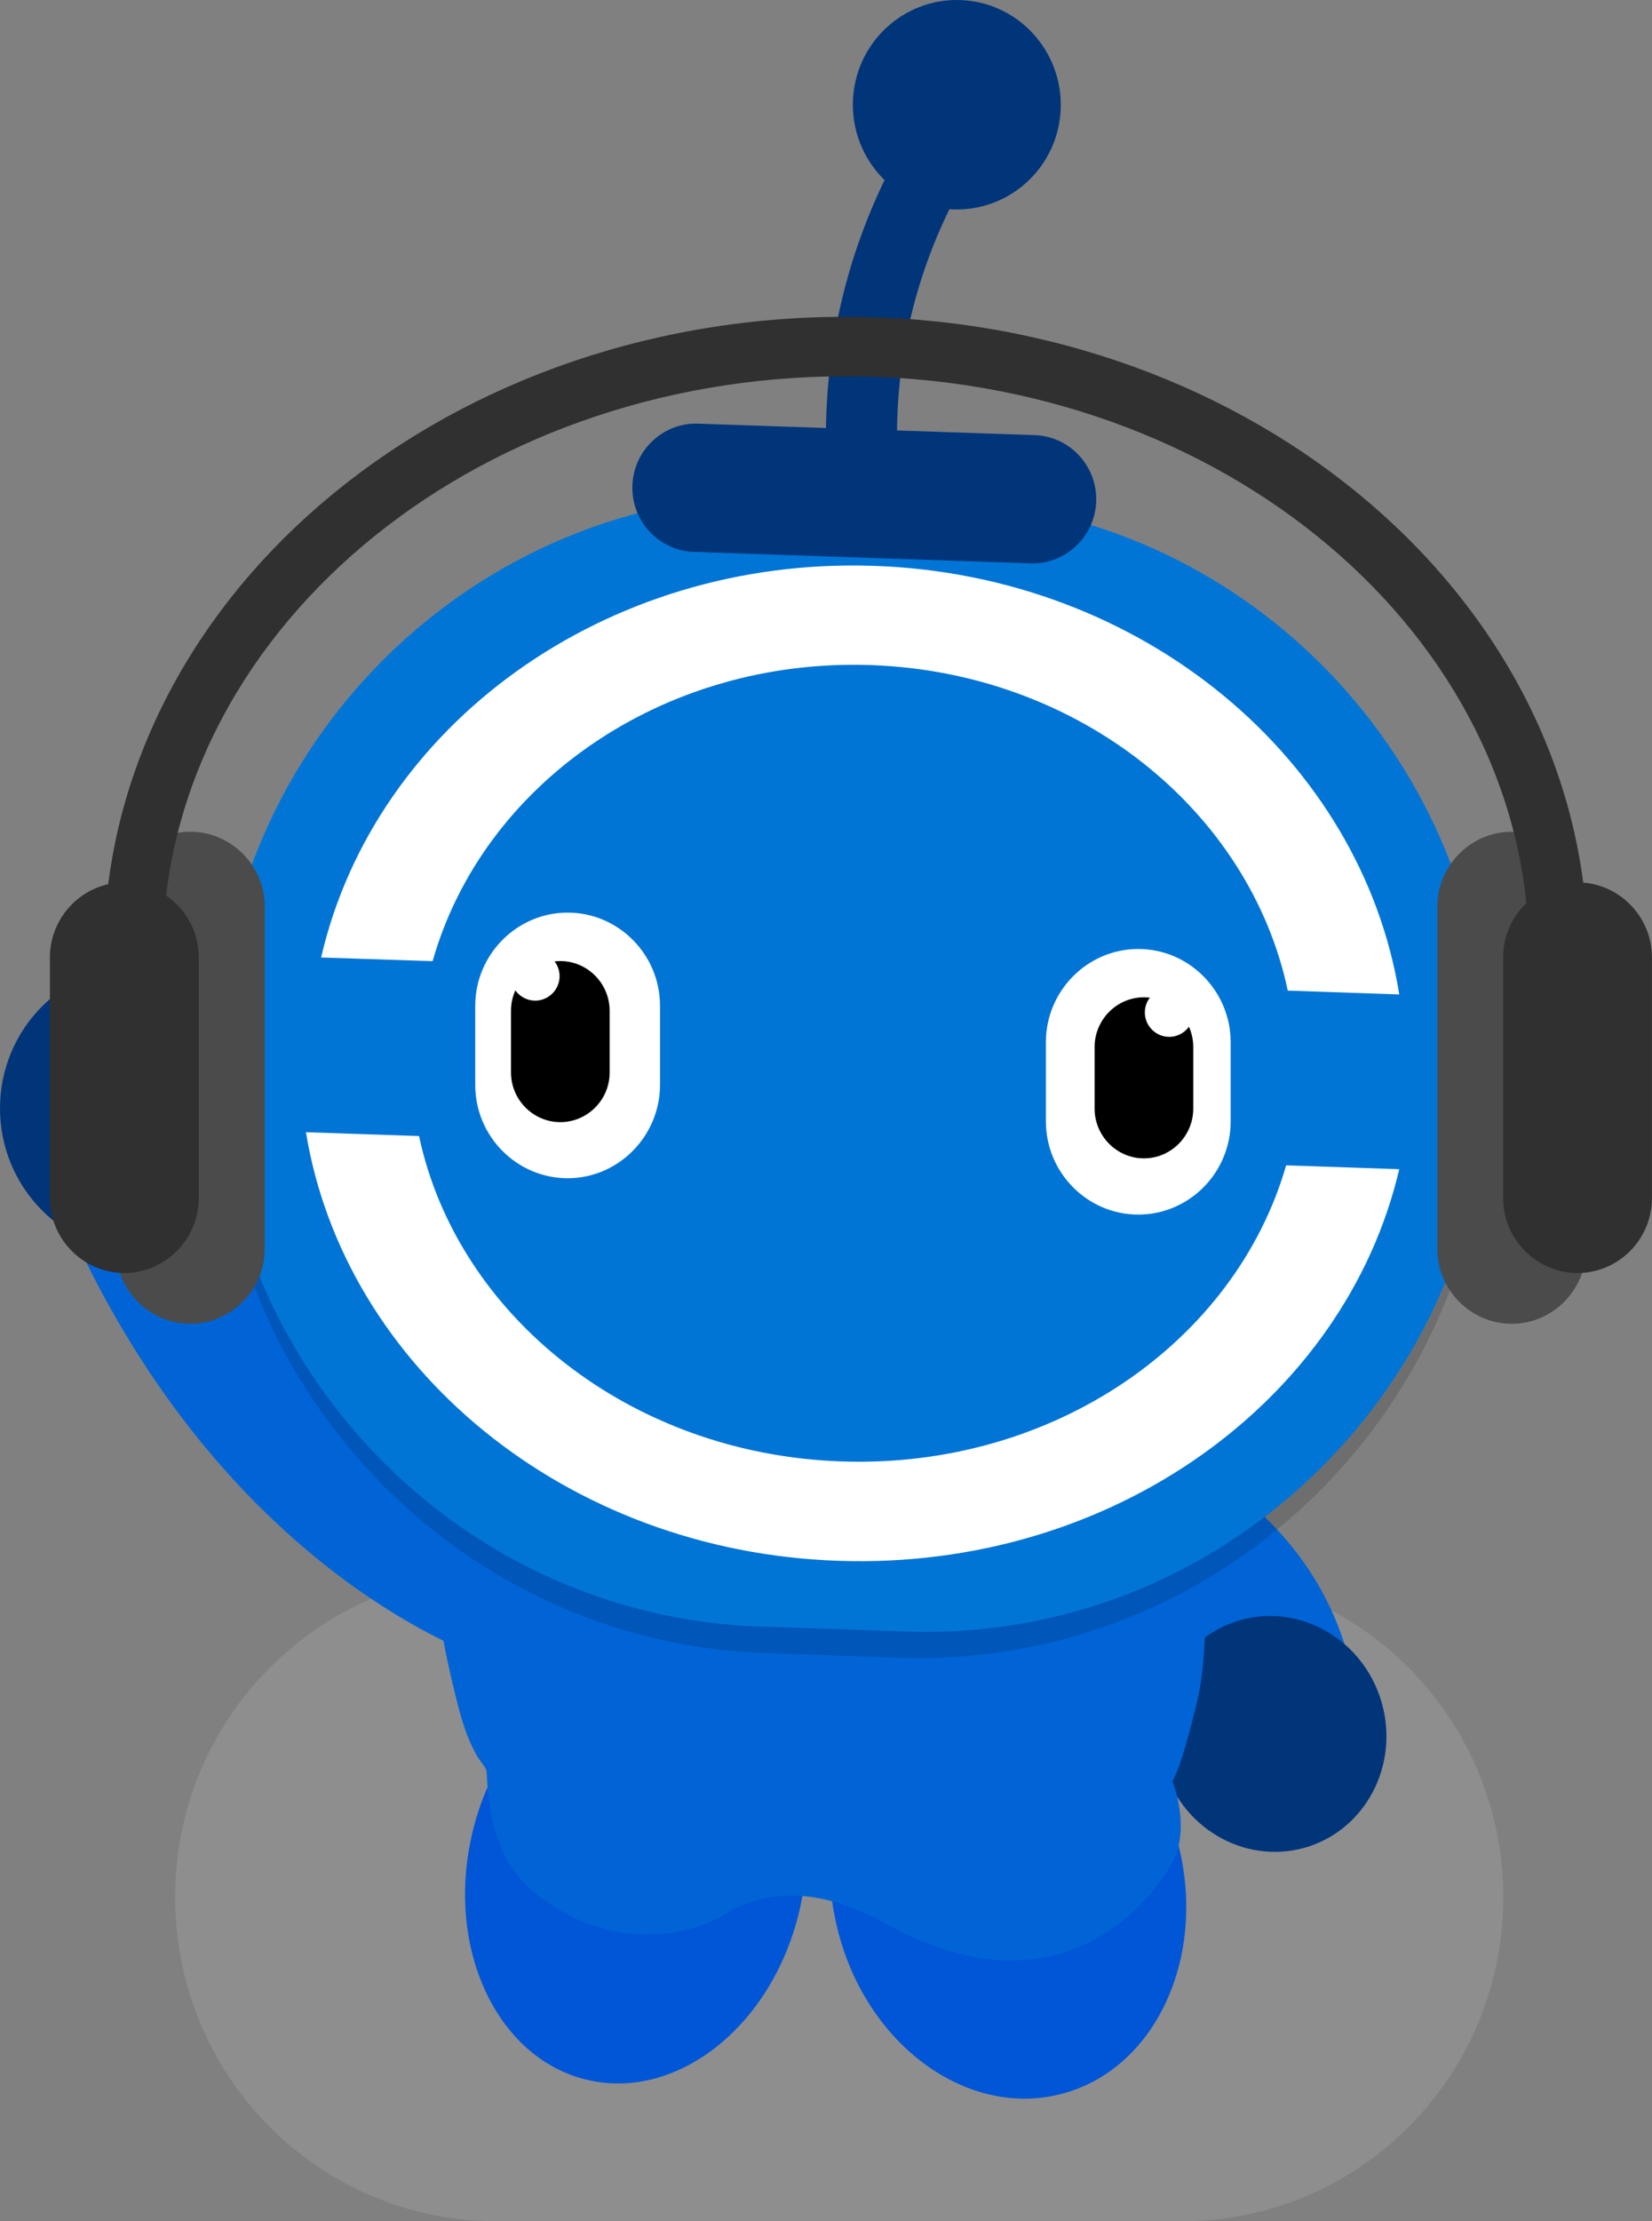 <svg width="93" height="125" viewBox="0 0 93 125" fill="none" xmlns="http://www.w3.org/2000/svg">
<rect x="0" y="0" width="93" height="125" fill="#808080" stroke="none"/>
<g clip-path="url(#clip0_6840_118)">
<path opacity="0.3" d="M27.935 88.547H66.552C76.534 88.547 84.627 96.708 84.627 106.776C84.627 116.843 76.534 125.005 66.552 125.005H27.935C17.952 125.005 9.859 116.843 9.859 106.776C9.859 96.708 17.952 88.547 27.935 88.547Z" fill="#AFAFAF"/>
<path d="M30.097 86.547C30.097 86.547 18.75 82.96 11.191 67.258" stroke="#0064D6" stroke-width="14.706" stroke-miterlimit="10"/>
<path d="M8.044 70.481C12.489 70.481 16.087 66.851 16.087 62.377C16.087 57.903 12.489 54.273 8.044 54.273C3.599 54.273 0 57.903 0 62.377C0 66.851 3.599 70.481 8.044 70.481Z" fill="#01357A"/>
<path d="M70.94 95.797C70.94 95.797 70.645 90.61 64.762 87.18" stroke="#0064D6" stroke-width="10.695" stroke-miterlimit="10"/>
<path d="M73.724 103.9C77.076 102.773 78.851 99.036 77.701 95.548C76.542 92.059 72.894 90.137 69.542 91.264C66.19 92.391 64.415 96.128 65.565 99.616C66.724 103.104 70.372 105.018 73.724 103.9Z" fill="#01357A"/>
<path d="M59.804 117.828C65.079 116.419 67.988 110.08 66.303 103.675C64.619 97.27 58.975 93.21 53.7 94.619C48.425 96.028 45.516 102.366 47.201 108.771C48.885 115.184 54.53 119.236 59.804 117.828Z" fill="#0056D6"/>
<path d="M44.993 107.572C46.522 101.126 43.638 94.903 38.552 93.685C33.474 92.467 28.117 96.701 26.589 103.156C25.061 109.602 27.945 115.825 33.031 117.043C38.108 118.261 43.465 114.019 44.993 107.572Z" fill="#0056D6"/>
<path d="M34.351 86.592L43.282 91.174L53.462 91.397L61.983 88.423L67.077 84.744C68.523 90.635 67.479 95.358 67.479 95.358C67.479 95.358 66.641 99.145 66.001 100.247C66.001 100.247 67.06 102.807 66.001 104.812C64.941 106.817 59.682 113.777 49.806 108.226C45.213 105.682 42.247 106.826 40.727 107.77C39.207 108.715 35.74 109.651 32.166 107.853C28.592 106.047 27.581 103.66 27.392 99.692C27.376 99.484 27.014 99.095 26.907 98.904C26.751 98.639 26.612 98.374 26.488 98.101C26.094 97.222 25.856 96.286 25.626 95.358C24.82 92.052 24.122 88.605 24.927 85.224C25.116 84.454 25.371 83.7 25.741 82.987C27.598 79.4 34.351 86.592 34.351 86.592Z" fill="#0064D6"/>
<path opacity="0.14" d="M43.063 93.028L50.679 93.293C68.262 93.89 83.134 79.895 83.725 62.188L83.75 61.443C84.341 43.736 70.448 28.755 52.865 28.159L45.248 27.893C27.666 27.297 12.794 41.292 12.203 58.998L12.178 59.744C11.595 77.451 25.488 92.423 43.063 93.028Z" fill="black"/>
<path d="M42.749 91.537L51.088 91.819C68.466 92.407 83.165 78.578 83.756 61.071C84.348 43.562 70.61 28.756 53.233 28.168L44.893 27.878C27.516 27.289 12.817 41.118 12.225 58.626C11.634 76.134 25.372 90.941 42.749 91.537Z" fill="#0075D6"/>
<path d="M39.297 23.842L58.252 24.488C60.224 24.555 61.777 26.228 61.711 28.217C61.645 30.205 59.977 31.771 58.014 31.705L39.059 31.059C37.087 30.992 35.534 29.319 35.6 27.33C35.665 25.342 37.325 23.776 39.297 23.842Z" fill="#01357A"/>
<path d="M48.015 5.696C47.908 8.944 50.431 11.678 53.668 11.786C56.897 11.893 59.608 9.35 59.715 6.093C59.814 2.845 57.291 0.111 54.062 0.003C50.825 -0.104 48.122 2.448 48.015 5.696Z" fill="#01357A"/>
<path d="M49.012 37.429C37.247 37.023 27.165 44.166 24.355 54.092L18.078 53.885C21.085 40.851 34.026 31.323 49.201 31.845C64.369 32.358 76.644 42.757 78.772 55.965L72.495 55.749C70.358 45.649 60.778 37.835 49.012 37.429Z" fill="white"/>
<path d="M47.393 82.246C59.323 82.652 69.544 75.51 72.403 65.583L78.771 65.799C75.722 78.824 62.601 88.361 47.212 87.839C31.823 87.325 19.384 76.926 17.223 63.719L23.59 63.934C25.743 74.035 35.463 81.848 47.393 82.246Z" fill="white"/>
<path d="M56.626 3.656C56.626 3.656 47.161 12.663 48.656 27.768" stroke="#01357A" stroke-width="4" stroke-miterlimit="10"/>
<path d="M64.08 68.354C66.939 68.354 69.281 66.001 69.281 63.109V58.651C69.281 55.768 66.939 53.406 64.08 53.406C61.221 53.406 58.879 55.759 58.879 58.651V63.109C58.879 65.992 61.212 68.354 64.08 68.354Z" fill="white"/>
<path d="M64.398 65.19C65.926 65.19 67.175 63.93 67.175 62.389V58.926C67.175 57.384 65.926 56.125 64.398 56.125C62.87 56.125 61.621 57.384 61.621 58.926V62.389C61.621 63.93 62.87 65.19 64.398 65.19Z" fill="black"/>
<path d="M65.821 58.352C66.577 58.352 67.194 57.731 67.194 56.977C67.194 56.223 66.577 55.602 65.821 55.602C65.065 55.602 64.449 56.223 64.449 56.977C64.449 57.731 65.065 58.352 65.821 58.352Z" fill="white"/>
<path d="M31.955 66.307C29.096 66.307 26.754 63.954 26.754 61.062V56.604C26.754 53.721 29.096 51.359 31.955 51.359C34.814 51.359 37.156 53.712 37.156 56.604V61.062C37.148 63.946 34.814 66.307 31.955 66.307Z" fill="white"/>
<path d="M31.543 63.151C30.015 63.151 28.766 61.891 28.766 60.35V56.887C28.766 55.345 30.015 54.086 31.543 54.086C33.071 54.086 34.32 55.345 34.32 56.887V60.35C34.328 61.891 33.071 63.151 31.543 63.151Z" fill="black"/>
<path d="M30.13 56.313C30.886 56.313 31.502 55.692 31.502 54.938C31.502 54.176 30.886 53.562 30.13 53.562C29.374 53.562 28.758 54.184 28.758 54.938C28.758 55.7 29.374 56.313 30.13 56.313Z" fill="white"/>
<path d="M10.714 74.5C13.014 74.5 14.904 72.602 14.904 70.274V51.034C14.904 48.714 13.023 46.809 10.714 46.809C8.413 46.809 6.523 48.706 6.523 51.034V70.282C6.523 72.594 8.405 74.5 10.714 74.5Z" fill="#4B4B4B"/>
<path d="M6.999 71.642C9.299 71.642 11.189 69.745 11.189 67.417V53.886C11.189 51.566 9.308 49.66 6.999 49.66C4.698 49.66 2.809 51.558 2.809 53.886V67.425C2.809 69.745 4.698 71.642 6.999 71.642Z" fill="#303030"/>
<path d="M85.104 74.5C82.804 74.5 80.914 72.602 80.914 70.274V51.034C80.914 48.714 82.796 46.809 85.104 46.809C87.405 46.809 89.295 48.706 89.295 51.034V70.282C89.286 72.594 87.405 74.5 85.104 74.5Z" fill="#4B4B4B"/>
<path d="M88.808 71.642C86.507 71.642 84.617 69.745 84.617 67.417V53.886C84.617 51.566 86.499 49.66 88.808 49.66C91.108 49.66 92.998 51.558 92.998 53.886V67.425C92.998 69.745 91.116 71.642 88.808 71.642Z" fill="#303030"/>
<path d="M89.387 53.681H86.076C86.076 35.759 68.822 21.176 47.615 21.176C26.409 21.176 9.155 35.759 9.155 53.681H5.844C5.844 33.911 24.585 17.828 47.615 17.828C70.645 17.828 89.387 33.911 89.387 53.681Z" fill="#303030"/>
</g>
<defs>
<clipPath id="clip0_6840_118">
<rect width="93" height="125" fill="white"/>
</clipPath>
</defs>
</svg>
